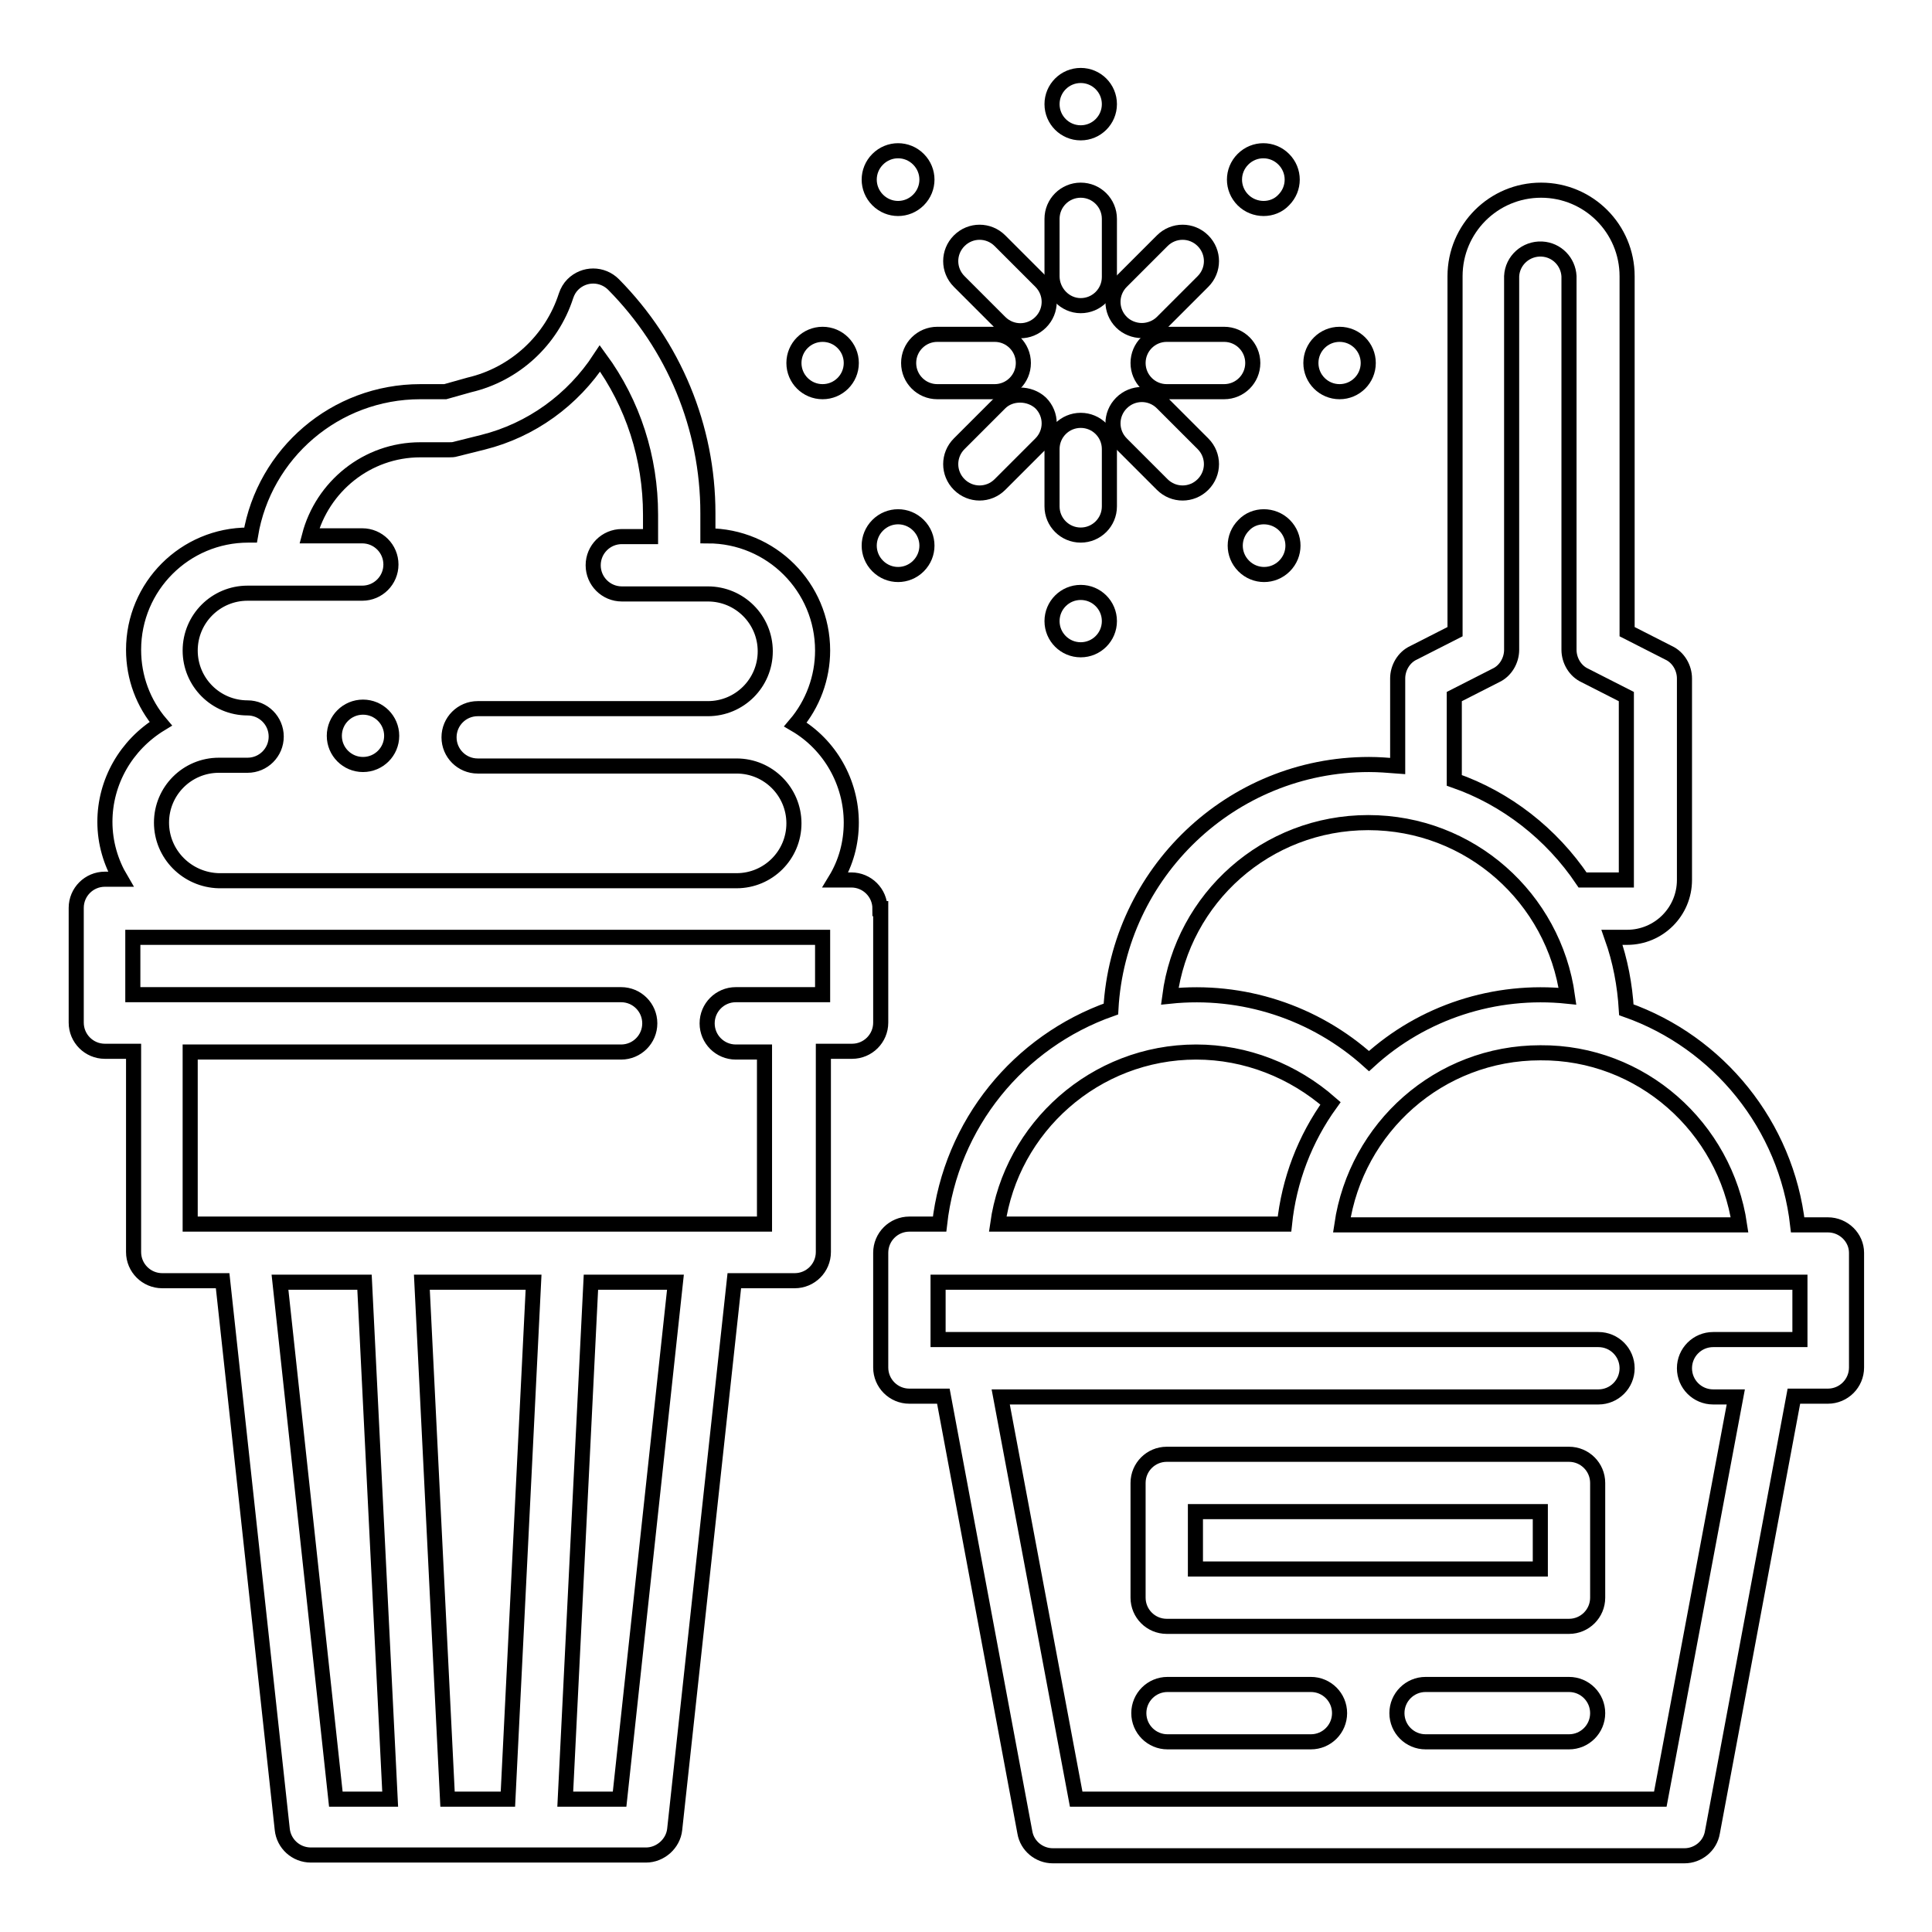 <?xml version="1.0" encoding="utf-8"?>
<!-- Svg Vector Icons : http://www.onlinewebfonts.com/icon -->
<!DOCTYPE svg PUBLIC "-//W3C//DTD SVG 1.1//EN" "http://www.w3.org/Graphics/SVG/1.1/DTD/svg11.dtd">
<svg version="1.1" xmlns="http://www.w3.org/2000/svg" xmlns:xlink="http://www.w3.org/1999/xlink" x="0px" y="0px" viewBox="0 0 256 256" enable-background="new 0 0 256 256" xml:space="preserve">
<g> <path stroke-width="2" fill-opacity="0" stroke="#000000"  d="M242.2,162.3h-4c-1.5-13.2-10.5-24.2-22.7-28.5c-0.2-3.3-0.8-6.5-1.9-9.6h2c4.2,0,7.6-3.4,7.6-7.6V89.9 c0-1.4-0.8-2.8-2.1-3.4l-5.5-2.8V36.6c0-6.3-5.1-11.4-11.4-11.4s-11.4,5.1-11.4,11.4v47.1l-5.5,2.8c-1.3,0.6-2.1,2-2.1,3.4v11.6 c-1.3-0.1-2.5-0.2-3.8-0.2c-18.3,0-33.2,14.4-34.2,32.4c-12.2,4.3-21.2,15.2-22.7,28.5h-4c-2.1,0-3.8,1.7-3.8,3.8v15.2 c0,2.1,1.7,3.8,3.8,3.8h4.5l10.8,57.8c0.3,1.8,1.9,3.1,3.7,3.1h83.7c1.8,0,3.4-1.3,3.7-3.1l10.8-57.8h4.5c2.1,0,3.8-1.7,3.8-3.8 v-15.2C246,164,244.3,162.3,242.2,162.3z M230.5,162.3h-52.7c1.9-12.9,12.9-22.8,26.3-22.8C217.5,139.4,228.6,149.4,230.5,162.3z  M192.7,92.3l5.5-2.8c1.3-0.6,2.1-2,2.1-3.4V36.6c0.1-2.1,1.9-3.7,4-3.6c2,0.1,3.5,1.7,3.6,3.6v49.5c0,1.4,0.8,2.8,2.1,3.4l5.5,2.8 v24.3h-5.8c-4.1-6.1-10.1-10.8-17-13.2V92.3z M181.3,109c13.5,0,24.6,10,26.4,23c-9.6-1-19.2,2.1-26.3,8.6 c-7.2-6.5-16.8-9.6-26.4-8.6C156.7,119,167.8,109,181.3,109z M158.5,139.4c6.6,0,12.9,2.5,17.8,6.8c-3.4,4.7-5.5,10.2-6.1,16h-38 C134,149.4,145.1,139.4,158.5,139.4z M238.4,177.5H227c-2.1,0-3.8,1.7-3.8,3.8c0,2.1,1.7,3.8,3.8,3.8h3l-10,53.3h-77.4l-10-53.3 h79.2c2.1,0,3.8-1.7,3.8-3.8c0-2.1-1.7-3.8-3.8-3.8h-87.5v-7.6h114.2V177.5z"/> <path stroke-width="2" fill-opacity="0" stroke="#000000"  d="M207.9,192.7h-53.3c-2.1,0-3.8,1.7-3.8,3.8v15.2c0,2.1,1.7,3.8,3.8,3.8h53.3c2.1,0,3.8-1.7,3.8-3.8v-15.2 C211.7,194.4,210,192.7,207.9,192.7z M204.1,207.9h-45.7v-7.6h45.7V207.9z M173.7,223.2h-19c-2.1,0-3.8,1.7-3.8,3.8 s1.7,3.8,3.8,3.8h19c2.1,0,3.8-1.7,3.8-3.8S175.8,223.2,173.7,223.2z M207.9,223.2h-19c-2.1,0-3.8,1.7-3.8,3.8s1.7,3.8,3.8,3.8h19 c2.1,0,3.8-1.7,3.8-3.8S210,223.2,207.9,223.2z M116.6,120.4c0-2.1-1.7-3.8-3.8-3.8h-2.1c1.4-2.3,2.1-4.9,2.1-7.6 c0-5.3-2.8-10.3-7.4-13c2.3-2.7,3.6-6.2,3.6-9.8c0-8.4-6.8-15.2-15.2-15.2V68c0-11.4-4.5-22.2-12.5-30.3c-1.5-1.5-3.9-1.5-5.4,0 c-0.4,0.4-0.7,0.9-0.9,1.5c-1.9,5.9-6.8,10.4-12.8,11.8L59,51.9h-3.3c-11.3,0-20.7,8.2-22.5,19h-0.3c-8.4,0-15.2,6.8-15.2,15.2 c0,3.7,1.3,7.1,3.6,9.8c-4.6,2.8-7.4,7.7-7.4,13c0,2.8,0.8,5.4,2.1,7.6h-2.1c-2.1,0-3.8,1.7-3.8,3.8v15.2c0,2.1,1.7,3.8,3.8,3.8 h3.8v26.6c0,2.1,1.7,3.8,3.8,3.8h8l7.9,72.7c0.2,1.9,1.8,3.4,3.8,3.4h44.4c1.9,0,3.6-1.5,3.8-3.4l7.9-72.7h8c2.1,0,3.8-1.7,3.8-3.8 v-26.6h3.8c2.1,0,3.8-1.7,3.8-3.8V120.4z M21.4,109c0-4.2,3.4-7.6,7.6-7.6h3.8c2.1,0,3.8-1.7,3.8-3.8s-1.7-3.8-3.8-3.8 c-4.2,0-7.6-3.4-7.6-7.6s3.4-7.6,7.6-7.6h15.2c2.1,0,3.8-1.7,3.8-3.8s-1.7-3.8-3.8-3.8H41c1.7-6.5,7.6-11.4,14.7-11.4h3.8 c0.3,0,0.6,0,0.9-0.1l3.6-0.9c6.4-1.6,11.9-5.6,15.5-11.1c4.4,6,6.7,13.2,6.7,20.7v2.9h-3.8c-2.1,0-3.8,1.7-3.8,3.8 s1.7,3.8,3.8,3.8h11.4c4.2,0,7.6,3.4,7.6,7.6s-3.4,7.6-7.6,7.6H63.3c-2.1,0-3.8,1.7-3.8,3.8s1.7,3.8,3.8,3.8h34.3 c4.2,0,7.6,3.4,7.6,7.6s-3.4,7.6-7.6,7.6H29C24.8,116.6,21.4,113.2,21.4,109z M37.1,169.9h11.2l3.4,68.5h-7.2L37.1,169.9z  M55.9,169.9h14.8l-3.4,68.5h-8L55.9,169.9z M82.1,238.4h-7.2l3.4-68.5h11.2L82.1,238.4z M109,131.8H97.5c-2.1,0-3.8,1.7-3.8,3.8 c0,2.1,1.7,3.8,3.8,3.8h3.8v22.8H25.2v-22.8h57.1c2.1,0,3.8-1.7,3.8-3.8c0-2.1-1.7-3.8-3.8-3.8H17.6v-7.6H109V131.8z M143.2,40.5 c2.1,0,3.8-1.7,3.8-3.8V29c0-2.1-1.7-3.8-3.8-3.8c-2.1,0-3.8,1.7-3.8,3.8v7.6C139.4,38.7,141.1,40.5,143.2,40.5z"/> <path stroke-width="2" fill-opacity="0" stroke="#000000"  d="M139.4,13.8c0,2.1,1.7,3.8,3.8,3.8c2.1,0,3.8-1.7,3.8-3.8s-1.7-3.8-3.8-3.8C141.1,10,139.4,11.7,139.4,13.8 z"/> <path stroke-width="2" fill-opacity="0" stroke="#000000"  d="M132.5,42.7c1.5,1.5,3.9,1.5,5.4,0c0,0,0,0,0,0c1.5-1.5,1.5-3.9,0-5.4c0,0,0,0,0,0l-5.4-5.4 c-1.5-1.5-3.9-1.5-5.4,0c-1.5,1.5-1.5,3.9,0,5.4l0,0L132.5,42.7z M121.7,26.5c1.5-1.5,1.5-3.9,0-5.4c-1.5-1.5-3.9-1.5-5.4,0l0,0 c-1.5,1.5-1.5,3.9,0,5.4C117.8,28,120.2,28,121.7,26.5z M120.4,48.1c0,2.1,1.7,3.8,3.8,3.8h7.6c2.1,0,3.8-1.7,3.8-3.8 s-1.7-3.8-3.8-3.8h-7.6C122.1,44.3,120.4,46,120.4,48.1z"/> <path stroke-width="2" fill-opacity="0" stroke="#000000"  d="M105.2,48.1c0,2.1,1.7,3.8,3.8,3.8s3.8-1.7,3.8-3.8s-1.7-3.8-3.8-3.8S105.2,46,105.2,48.1z"/> <path stroke-width="2" fill-opacity="0" stroke="#000000"  d="M132.5,53.4l-5.4,5.4c-1.5,1.5-1.5,3.9,0,5.4c1.5,1.5,3.9,1.5,5.4,0l5.4-5.4c1.5-1.5,1.5-3.9,0-5.4 C136.4,52,133.9,52,132.5,53.4z M121.7,75c1.5-1.5,1.5-3.9,0-5.4s-3.9-1.5-5.4,0l0,0c-1.5,1.5-1.5,3.9,0,5.4 C117.8,76.5,120.2,76.5,121.7,75z M143.2,70.9c2.1,0,3.8-1.7,3.8-3.8v-7.6c0-2.1-1.7-3.8-3.8-3.8c-2.1,0-3.8,1.7-3.8,3.8v7.6 C139.4,69.2,141.1,70.9,143.2,70.9z"/> <path stroke-width="2" fill-opacity="0" stroke="#000000"  d="M139.4,82.3c0,2.1,1.7,3.8,3.8,3.8c2.1,0,3.8-1.7,3.8-3.8s-1.7-3.8-3.8-3.8 C141.1,78.5,139.4,80.2,139.4,82.3z"/> <path stroke-width="2" fill-opacity="0" stroke="#000000"  d="M154,64.2c1.5,1.5,3.9,1.5,5.4,0c0,0,0,0,0,0c1.5-1.5,1.5-3.9,0-5.4c0,0,0,0,0,0l-5.4-5.4 c-1.5-1.5-3.9-1.5-5.4,0c-1.5,1.5-1.5,3.9,0,5.4L154,64.2L154,64.2z M164.8,69.6c-1.5,1.5-1.5,3.9,0,5.4c1.5,1.5,3.9,1.5,5.4,0 c1.5-1.5,1.5-3.9,0-5.4C168.7,68.1,166.2,68.1,164.8,69.6L164.8,69.6z M150.8,48.1c0,2.1,1.7,3.8,3.8,3.8h7.6 c2.1,0,3.8-1.7,3.8-3.8s-1.7-3.8-3.8-3.8h-7.6C152.5,44.3,150.8,46,150.8,48.1z"/> <path stroke-width="2" fill-opacity="0" stroke="#000000"  d="M173.7,48.1c0,2.1,1.7,3.8,3.8,3.8c2.1,0,3.8-1.7,3.8-3.8s-1.7-3.8-3.8-3.8C175.4,44.3,173.7,46,173.7,48.1 z"/> <path stroke-width="2" fill-opacity="0" stroke="#000000"  d="M151.3,43.8c1,0,2-0.4,2.7-1.1l5.4-5.4c1.5-1.5,1.5-3.9,0-5.4c-1.5-1.5-3.9-1.5-5.4,0l-5.4,5.4 c-1.5,1.5-1.5,3.9,0,5.4C149.3,43.4,150.3,43.8,151.3,43.8z M170.1,26.5c1.5-1.5,1.5-3.9,0-5.4c-1.5-1.5-3.9-1.5-5.4,0l0,0 c-1.5,1.5-1.5,3.9,0,5.4S168.7,28,170.1,26.5z"/> <path stroke-width="2" fill-opacity="0" stroke="#000000"  d="M44.3,97.5c0,2.1,1.7,3.8,3.8,3.8s3.8-1.7,3.8-3.8s-1.7-3.8-3.8-3.8S44.3,95.4,44.3,97.5z"/></g>
</svg>